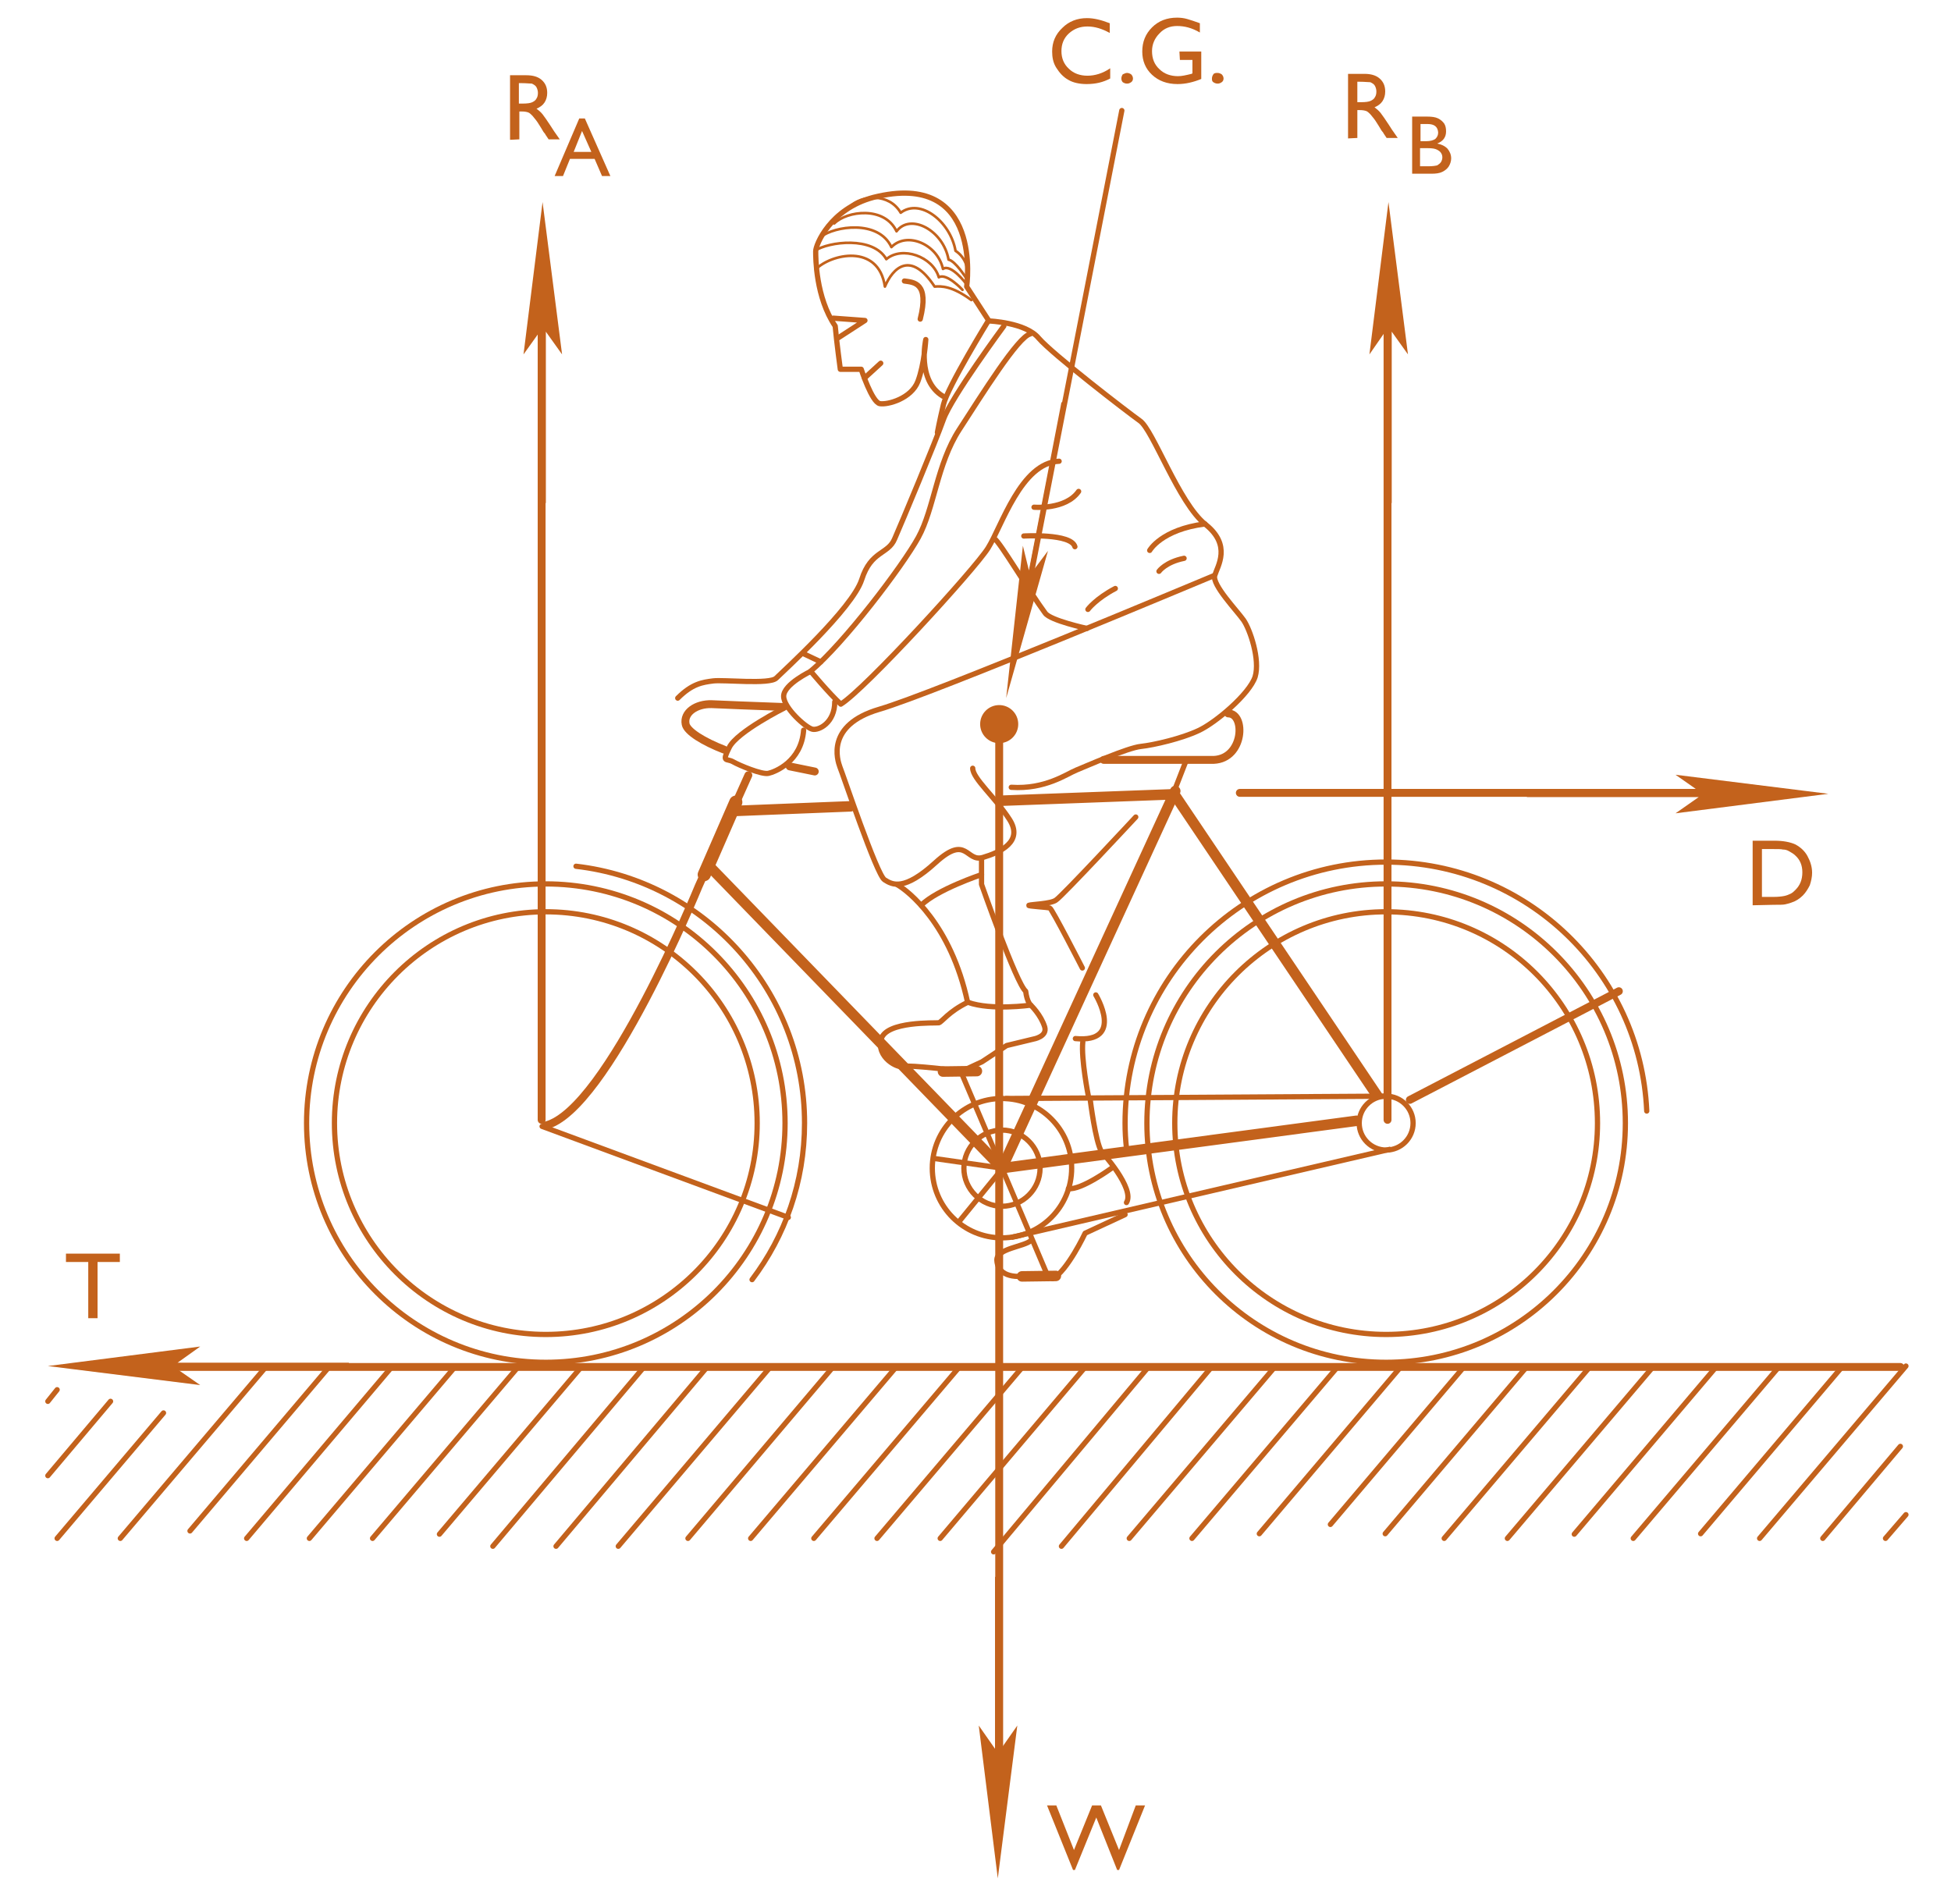 <?xml version="1.0" encoding="utf-8"?>
<!-- Generator: Adobe Illustrator 19.0.1, SVG Export Plug-In . SVG Version: 6.00 Build 0)  -->
<svg version="1.1" xmlns="http://www.w3.org/2000/svg" xmlns:xlink="http://www.w3.org/1999/xlink" x="0px" y="0px"
	 viewBox="-269 35.7 420 410" style="enable-background:new -269 35.7 420 410;" xml:space="preserve">
<style type="text/css">
	.st0{fill:none;stroke:#C3621C;stroke-width:1.696;stroke-linecap:round;}
	.st1{fill:#C3621C;}
	.st2{fill:none;stroke:#C3621C;stroke-width:1.13;stroke-linecap:round;}
	.st3{fill:none;stroke:#C3621C;stroke-width:1.13;}
	.st4{fill:none;stroke:#C3621C;stroke-width:2.826;stroke-linecap:round;}
	.st5{fill:none;stroke:#C3621C;stroke-width:2.261;stroke-linecap:round;}
	.st6{fill:none;stroke:#C3621C;stroke-width:2.261;stroke-linecap:square;}
	.st7{fill:none;stroke:#C3621C;stroke-width:1.13;stroke-linecap:round;stroke-linejoin:round;}
	.st8{fill:none;stroke:#C3621C;stroke-width:0.565;stroke-linecap:round;stroke-linejoin:round;}
	.st9{display:none;}
	.st10{display:inline;fill:#C3621C;}
	.st11{display:inline;fill:#004A29;}
</style>
<g id="Layer_1">
	<g id="bicycle_chap">
		<g id="XMLID_482_">
			<line id="XMLID_483_" class="st0" x1="-2.1" y1="206.4" x2="103.5" y2="206.4"/>
			<g id="XMLID_484_">
				<g id="XMLID_53_">
					<g id="XMLID_57_">
						<g id="XMLID_58_">
							<polygon id="XMLID_59_" class="st1" points="59.7,207.3 96.7,207.3 91.7,210.8 124.6,206.6 91.7,202.5 96.7,206 59.7,206 
															"/>
						</g>
					</g>
				</g>
			</g>
		</g>
		<g id="XMLID_116_">
			<path id="XMLID_117_" class="st1" d="M108.3,230.6v-13.9h4.7c1.9,0,3.4,0.3,4.5,0.8c1.1,0.6,2,1.4,2.6,2.5s1,2.3,1,3.6
				c0,0.9-0.2,1.8-0.5,2.7c-0.4,0.8-0.9,1.6-1.5,2.2c-0.7,0.7-1.5,1.2-2.4,1.5c-0.5,0.2-1,0.3-1.4,0.4s-1.3,0.1-2.5,0.1L108.3,230.6
				L108.3,230.6z M112.8,218.5h-2.5v10.3h2.5c1,0,1.8-0.1,2.3-0.2s1-0.3,1.4-0.5s0.7-0.5,1-0.8c1-1,1.5-2.2,1.5-3.8
				c0-1.5-0.5-2.7-1.5-3.6c-0.4-0.4-0.8-0.6-1.3-0.9s-0.9-0.4-1.4-0.4C114.5,218.5,113.8,218.5,112.8,218.5z"/>
		</g>
		<g id="XMLID_431_">
			<line id="XMLID_477_" class="st2" x1="-211.6" y1="329.8" x2="-243.1" y2="366.9"/>
			<line id="XMLID_476_" class="st2" x1="-233.8" y1="339.9" x2="-256.7" y2="366.9"/>
			<line id="XMLID_475_" class="st2" x1="-245.2" y1="337.4" x2="-258.7" y2="353.4"/>
			<line id="XMLID_474_" class="st2" x1="-256.7" y1="334.9" x2="-258.7" y2="337.4"/>
			<line id="XMLID_473_" class="st2" x1="-198" y1="329.8" x2="-228.1" y2="365.3"/>
			<line id="XMLID_472_" class="st2" x1="-184.5" y1="329.8" x2="-215.9" y2="366.9"/>
			<line id="XMLID_471_" class="st2" x1="-170.9" y1="329.8" x2="-202.4" y2="366.9"/>
			<line id="XMLID_470_" class="st2" x1="-157.3" y1="329.8" x2="-188.8" y2="366.9"/>
			<line id="XMLID_469_" class="st2" x1="-143.7" y1="329.8" x2="-174.4" y2="366"/>
			<line id="XMLID_468_" class="st2" x1="-130.2" y1="329.8" x2="-162.9" y2="368.6"/>
			<line id="XMLID_467_" class="st2" x1="-116.6" y1="329.8" x2="-149.3" y2="368.6"/>
			<line id="XMLID_466_" class="st2" x1="-103" y1="329.8" x2="-135.9" y2="368.6"/>
			<line id="XMLID_465_" class="st2" x1="-89.5" y1="329.8" x2="-120.9" y2="366.9"/>
			<line id="XMLID_464_" class="st2" x1="-75.9" y1="329.8" x2="-107.4" y2="366.9"/>
			<line id="XMLID_463_" class="st2" x1="-62.3" y1="329.8" x2="-93.8" y2="366.9"/>
			<line id="XMLID_462_" class="st2" x1="-48.7" y1="329.8" x2="-80.2" y2="366.9"/>
			<line id="XMLID_461_" class="st2" x1="-35.2" y1="329.8" x2="-66.6" y2="366.9"/>
			<line id="XMLID_460_" class="st2" x1="-21.6" y1="329.8" x2="-55.1" y2="369.8"/>
			<line id="XMLID_459_" class="st2" x1="-8" y1="329.8" x2="-40.5" y2="368.6"/>
			<line id="XMLID_458_" class="st2" x1="5.6" y1="329.8" x2="-25.9" y2="366.9"/>
			<line id="XMLID_457_" class="st2" x1="19.1" y1="329.8" x2="-12.4" y2="366.9"/>
			<line id="XMLID_456_" class="st2" x1="32.7" y1="329.8" x2="2.1" y2="365.9"/>
			<line id="XMLID_455_" class="st2" x1="46.3" y1="329.8" x2="17.4" y2="363.9"/>
			<line id="XMLID_454_" class="st2" x1="59.8" y1="329.8" x2="29.2" y2="365.9"/>
			<line id="XMLID_453_" class="st2" x1="73.4" y1="329.8" x2="41.9" y2="366.9"/>
			<line id="XMLID_452_" class="st2" x1="87" y1="329.8" x2="55.5" y2="366.9"/>
			<line id="XMLID_451_" class="st2" x1="100.6" y1="329.8" x2="69.9" y2="366"/>
			<line id="XMLID_450_" class="st2" x1="114.1" y1="329.8" x2="82.6" y2="366.9"/>
			<line id="XMLID_449_" class="st2" x1="127.7" y1="329.8" x2="97.1" y2="365.9"/>
			<line id="XMLID_448_" class="st2" x1="141.3" y1="329.8" x2="109.8" y2="366.9"/>
			<line id="XMLID_447_" class="st2" x1="140.1" y1="347.1" x2="123.4" y2="366.9"/>
			<line id="XMLID_446_" class="st2" x1="141.3" y1="361.8" x2="136.9" y2="366.9"/>
			<g id="XMLID_435_">
				<g id="XMLID_3_">
					<g id="XMLID_45_">
						<g id="XMLID_49_">
							<g id="XMLID_50_">
								<polygon id="XMLID_51_" class="st1" points="-193.9,329.1 -230.8,329.1 -225.9,325.6 -258.7,329.8 -225.9,333.9 
									-230.8,330.5 -193.9,330.5 								"/>
							</g>
						</g>
					</g>
				</g>
				<line id="XMLID_4_" class="st0" x1="140.1" y1="330" x2="-237.6" y2="330"/>
			</g>
			<g id="XMLID_120_">
				<path id="XMLID_121_" class="st1" d="M-254.8,305.6h11.6v1.8h-4.8v12.1h-2v-12.1h-4.8V305.6z"/>
			</g>
		</g>
		<g id="XMLID_295_">
			<path id="XMLID_430_" class="st2" d="M-106,277.5c0,25.1-20.4,45.5-45.5,45.5s-45.5-20.4-45.5-45.5s20.4-45.5,45.5-45.5
				S-106,252.3-106,277.5z"/>
			<circle id="XMLID_429_" class="st2" cx="-151.5" cy="277.5" r="51.5"/>
			<path id="XMLID_428_" class="st2" d="M-145,222.2c27.7,3.2,49.2,26.8,49.2,55.3c0,12.7-4.2,24.3-11.3,33.7"/>
			<path id="XMLID_427_" class="st2" d="M74.9,277.5c0,25.1-20.4,45.5-45.5,45.5s-45.5-20.4-45.5-45.5S4.3,232,29.4,232
				C54.6,232,74.9,252.3,74.9,277.5z"/>
			<circle id="XMLID_426_" class="st3" cx="29.4" cy="277.5" r="5.8"/>
			<circle id="XMLID_425_" class="st2" cx="29.4" cy="277.5" r="51.5"/>
			<path id="XMLID_424_" class="st2" d="M-26.5,282.9c-0.2-1.8-0.3-3.6-0.3-5.4c0-31,25.2-56.2,56.2-56.2
				c30.2,0,54.8,23.8,56.1,53.6"/>
			<path id="XMLID_408_" class="st0" d="M-107.9,202.6l-10.7,23.9c0,0-19.7,48.2-32.9,51.5"/>
			<line id="XMLID_423_" class="st2" x1="-152.3" y1="278.2" x2="-99.3" y2="297.8"/>
			<line id="XMLID_422_" class="st4" x1="-110.6" y1="208.4" x2="-117.4" y2="224"/>
			<line id="XMLID_421_" class="st5" x1="-116.3" y1="222.2" x2="-53.3" y2="287.2"/>
			<line id="XMLID_420_" class="st5" x1="-16" y1="206" x2="-53.3" y2="287.2"/>
			<line id="XMLID_419_" class="st5" x1="-111" y1="210.3" x2="-85.9" y2="209.3"/>
			<line id="XMLID_418_" class="st6" x1="-16.2" y1="206.7" x2="27.2" y2="271.2"/>
			<line id="XMLID_417_" class="st5" x1="-53.3" y1="287.2" x2="23" y2="277"/>
			<path id="XMLID_416_" class="st3" d="M-45.1,287.2c0,4.5-3.7,8.2-8.2,8.2s-8.2-3.7-8.2-8.2s3.7-8.2,8.2-8.2
				C-48.8,279-45.1,282.7-45.1,287.2z"/>
			<path id="XMLID_415_" class="st3" d="M-38.3,287.2c0,8.3-6.7,15-15,15s-15-6.7-15-15s6.7-15,15-15S-38.3,278.9-38.3,287.2z"/>
			<line id="XMLID_414_" class="st3" x1="-61.9" y1="267" x2="-53.3" y2="287.2"/>
			<line id="XMLID_413_" class="st3" x1="-62.7" y1="298.9" x2="-53.4" y2="287.5"/>
			<line id="XMLID_412_" class="st3" x1="-68" y1="285.1" x2="-53.3" y2="287.2"/>
			<line id="XMLID_411_" class="st3" x1="-53.3" y1="287.2" x2="-43.5" y2="310.3"/>
			<line id="XMLID_410_" class="st5" x1="-66" y1="266.4" x2="-58.7" y2="266.3"/>
			<line id="XMLID_409_" class="st5" x1="-49" y1="310.5" x2="-41.7" y2="310.4"/>
			<line id="XMLID_407_" class="st0" x1="34.5" y1="272.5" x2="79.5" y2="249.1"/>
			<line id="XMLID_406_" class="st3" x1="-52.6" y1="272.2" x2="29.4" y2="271.7"/>
			<line id="XMLID_405_" class="st3" x1="-51.3" y1="302.1" x2="30.4" y2="283.1"/>
			<line id="XMLID_404_" class="st2" x1="-17.8" y1="210.1" x2="-13.6" y2="199.3"/>
			<circle id="XMLID_403_" class="st1" cx="-53.9" cy="191.6" r="4.1"/>
			<path id="XMLID_402_" class="st0" d="M-99,200.7c3.4,0.7,5.4,1.1,5.4,1.1"/>
			<path id="XMLID_401_" class="st0" d="M-100.5,187.9c-6-0.2-13-0.5-15.3-0.6c-3.3-0.1-6.1,1.8-5.6,4.3c0.3,1.6,3.9,3.8,8.3,5.5"/>
			<g id="XMLID_390_">
				<line id="XMLID_391_" class="st0" x1="-152.4" y1="276.8" x2="-152.4" y2="100.3"/>
				<g id="XMLID_392_">
					<g id="XMLID_37_">
						<g id="XMLID_41_">
							<g id="XMLID_42_">
								<polygon id="XMLID_43_" class="st1" points="-151.5,144 -151.5,107.1 -148,112 -152.2,79.2 -156.3,112 -152.8,107.1 
									-152.8,144 								"/>
							</g>
						</g>
					</g>
				</g>
			</g>
			<g id="XMLID_379_">
				<line id="XMLID_380_" class="st0" x1="29.7" y1="276.8" x2="29.7" y2="100.3"/>
				<g id="XMLID_381_">
					<g id="XMLID_29_">
						<g id="XMLID_33_">
							<g id="XMLID_34_">
								<polygon id="XMLID_35_" class="st1" points="30.6,144 30.6,107.1 34.1,112 29.9,79.2 25.8,112 29.2,107.1 29.2,144 								
									"/>
							</g>
						</g>
					</g>
				</g>
			</g>
			<g id="XMLID_368_">
				<g id="XMLID_370_">
					<g id="XMLID_26_">
						<g id="XMLID_251_">
							<g id="XMLID_252_">
								<polygon id="XMLID_253_" class="st1" points="-54.8,375.2 -54.8,412.2 -58.3,407.2 -54.2,440.1 -50,407.2 -53.5,412.2 
									-53.5,375.2 								"/>
							</g>
						</g>
					</g>
				</g>
				<line id="XMLID_369_" class="st0" x1="-53.9" y1="191.8" x2="-53.9" y2="419"/>
			</g>
			<path id="XMLID_367_" class="st0" d="M-31.4,199.3h23.7c6.5-0.3,6.9-10,3.1-10"/>
			<line id="XMLID_357_" class="st2" x1="-27.5" y1="59.5" x2="-48.2" y2="165.4"/>
			<path id="XMLID_356_" class="st2" d="M-7.6,159.6C-11,161-68.1,185-79.7,188.4s-9,11-8.5,12.4c0.6,1.4,7.9,23.2,9.6,24.3
				c1.7,1.1,4.2,2.5,11-3.7s6.5,0,10.2-1.1s8.8-3.4,5.7-8.2s-7.9-8.8-7.9-11"/>
			<path id="XMLID_355_" class="st7" d="M-51.3,205.2c7.3,0.5,12-2.9,14-3.7s11-4.8,13.9-5.1c2.8-0.3,8.8-1.7,12.4-3.4
				c3.7-1.7,11-7.9,12.2-11.6c1.1-3.7-1.1-10.2-2.5-12.2s-6.8-7.6-6.2-9.6s3.7-6.5-2-11s-11.3-20.4-14.1-22.3
				c-2.8-2-18.9-14.4-21.8-17.8c-2.8-3.4-10.7-3.7-10.7-3.7l-4.8-7.4c0,0,3.7-25.2-20.1-19.2c-9.3,2.5-12.4,10.2-12.4,11.6
				c0,1.4,0,9.9,4.2,16.1c0.3,3.4,1.1,9.3,1.1,9.3h4.5c0,0,2.3,7.1,4,7.4c1.7,0.3,6.8-1.1,8.2-4.8s1.7-9,1.7-9s-2,8.8,3.7,12.2"/>
			<path id="XMLID_354_" class="st2" d="M-19.5,158.7c0,0,1.4-2,5.4-2.8"/>
			<path id="XMLID_353_" class="st2" d="M-21.5,154.2c0,0,2.5-4.5,11.9-5.7"/>
			<path id="XMLID_352_" class="st2" d="M-34.8,166.9c0,0,1.7-2.3,5.9-4.5"/>
			<path id="XMLID_351_" class="st2" d="M-48.6,151.1c0,0,10.2-0.6,11,2.3"/>
			<path id="XMLID_350_" class="st2" d="M-46.4,144.9c0,0,6.8,0.6,9.6-3.4"/>
			<path id="XMLID_348_" class="st7" d="M-41,135c-8.2,0.3-12.4,14.1-15.3,18.7c-2.8,4.5-26.6,30.5-31.7,33.6
				c-2.5-2.3-6.5-7.1-6.5-7.1c7.1-5.9,19.8-22.6,23.2-28.8s4-15.8,8.8-23.2s12.7-20.1,15.3-20.6"/>
			<path id="XMLID_347_" class="st2" d="M-52.9,105.9c0,0-11.3,15.3-13,20.1s-9,22.3-10.5,25.7c-1.4,3.4-5.1,2.5-7.1,8.8
				c-2,6.2-17,19.8-18.4,21.2c-1.4,1.4-11.3,0.3-13.6,0.6c-2.3,0.3-4.5,0.6-7.6,3.7"/>
			<line id="XMLID_346_" class="st7" x1="-79.4" y1="113.9" x2="-82.9" y2="117.1"/>
			<polyline id="XMLID_345_" class="st7" points="-88.5,108.4 -82.8,104.7 -89.6,104.2 			"/>
			<path id="XMLID_344_" class="st7" d="M-74.3,96.2c2,0.3,5.4,0.3,3.4,8.2"/>
			<path id="XMLID_343_" class="st7" d="M-94.4,180.2c0,0-5.9,2.8-5.9,5.4c0,2.5,4.8,6.8,6.2,7.1s4.8-1.4,4.8-5.9"/>
			<path id="XMLID_342_" class="st7" d="M-100.1,188.1c0,0-10.2,5.1-11.9,8.5c-1.7,3.4-0.6,2.3,0.8,3.1c1.4,0.8,6.2,2.8,7.6,2.5
				s7.1-2.5,7.6-9.3"/>
			<path id="XMLID_341_" class="st7" d="M-56.2,104.7c0,0-8.8,14.3-9.7,18.1s-1.3,6-1.3,6"/>
			<line id="XMLID_340_" class="st7" x1="-96.1" y1="176.4" x2="-92.3" y2="178.2"/>
			<path id="XMLID_349_" class="st2" d="M-35,171c0,0-7.9-1.7-9-3.3c-3.4-4.6-9.8-15.4-10.9-16"/>
			<path id="XMLID_7_" class="st7" d="M-24.5,211.6c0,0-16,17.2-17.2,17.9c-1.1,0.8-5.3,0.9-5.8,1.1s4,0.4,4.5,0.6s7,12.9,7,12.9"/>
			<path id="XMLID_338_" class="st7" d="M-33.1,249.9c0,0,6.3,10.4-4.4,9.4"/>
			<path id="XMLID_337_" class="st7" d="M-34.7,271.7c0,0-1.6-8.1-1.2-11.7"/>
			<path id="XMLID_336_" class="st7" d="M-34.3,272.5c0,0,1.1,8.9,2.4,11.1c0,0,7.3,8,5.4,11"/>
			<path id="XMLID_335_" class="st7" d="M-26.8,297.2l-8.6,4c0,0-3.8,8.1-7,9.8"/>
			<path id="XMLID_334_" class="st7" d="M-39,291.6c2.7,0.4,9.3-4.4,9.3-4.4"/>
			<path id="XMLID_333_" class="st7" d="M-47.1,302.8c-1.4,1.3-7.4,1.7-7.3,4.2c0.1,2.5,2.3,4.1,6.9,3.3"/>
			<path id="XMLID_5_" class="st7" d="M-75.8,226.2c2.3,1.3,11.5,8.5,15.1,25.3c-4.1,2-5.5,4.2-6.2,4.4c-0.7,0.1-11.3-0.4-12.4,3.5
				c-1.1,4,3.7,6.4,4.8,5.9c1.1-0.4,12.6,1,12.6,1l4.3-2l5.3-3.5l5.8-1.4c0,0,3-0.5,2.4-2.6c-0.8-2.6-3-4.7-3-4.7"/>
			<path id="XMLID_331_" class="st7" d="M-57.7,220.5v5.6c0,0,7.5,21.4,9.5,23c0.3,2.4,1.1,3,1.1,3s-8.5,1.2-13.5-0.6"/>
			<path id="XMLID_330_" class="st7" d="M-57.7,224c0,0-9.6,3.2-13,6.6"/>
			<path id="XMLID_329_" class="st8" d="M-93.4,93.7c3.2-3.3,13.5-5.7,14.9,3.7c1.7-4,5.5-7.9,10.7,0c1.4-0.1,3.7-0.2,7.9,2.9"/>
			<path id="XMLID_328_" class="st8" d="M-93.6,89.7c3-2,12.6-3.2,15.4,1.8c3.4-2.9,10-0.6,11.3,3.9c1.7-1,5.1,2.7,5.1,2.7"/>
			<path id="XMLID_327_" class="st8" d="M-92.3,86.7c2.9-2.3,12.4-3.8,15.2,2.2c3.3-3.4,9.9-0.7,11.1,4.7c1.7-1.2,5,3.2,5,3.2"/>
			<path id="XMLID_326_" class="st8" d="M-89.4,83.8c2.7-2.7,10.8-3.8,13.4,1.7c3-4,10.1-0.2,11.2,6.1c1.5,0.3,3.8,4,3.8,4"/>
			<path id="XMLID_325_" class="st8" d="M-86.2,80.3c2.7-2.7,8.6-3.1,11.1,1.2c4.2-3.2,10.7,1.9,11.8,8.2c2.1,1.4,2.4,3.4,2.4,3.4"
				/>
			<g id="XMLID_98_">
				<path id="XMLID_99_" class="st1" d="M-30,50.4v2.2c-1.5,0.8-3.1,1.2-5.1,1.2c-1.5,0-2.9-0.3-3.9-0.9c-1.1-0.6-1.9-1.5-2.6-2.6
					c-0.7-1.1-0.9-2.3-0.9-3.5c0-2,0.7-3.7,2.2-5.1c1.4-1.4,3.2-2.1,5.3-2.1c1.5,0,3.1,0.4,4.9,1.1v2.1c-1.6-0.9-3.2-1.4-4.8-1.4
					s-2.9,0.5-4,1.5s-1.6,2.3-1.6,3.8c0,1.5,0.5,2.8,1.6,3.8c1,1,2.4,1.5,4,1.5S-31.6,51.5-30,50.4z"/>
				<path id="XMLID_101_" class="st1" d="M-26.4,51.4c0.3,0,0.6,0.1,0.9,0.3c0.2,0.2,0.4,0.5,0.4,0.9c0,0.3-0.1,0.6-0.4,0.8
					s-0.5,0.3-0.9,0.3c-0.3,0-0.6-0.1-0.9-0.3c-0.2-0.2-0.3-0.5-0.3-0.8s0.1-0.6,0.3-0.9C-27,51.6-26.7,51.4-26.4,51.4z"/>
				<path id="XMLID_103_" class="st1" d="M-15.1,46.8h4.7v5.9c-1.7,0.7-3.4,1.1-5.1,1.1c-2.3,0-4.1-0.7-5.5-2s-2.1-3-2.1-5
					c0-2.1,0.7-3.8,2.1-5.2c1.4-1.4,3.2-2.1,5.4-2.1c0.8,0,1.5,0.1,2.2,0.3s1.6,0.5,2.7,0.9v2c-1.7-1-3.3-1.4-4.9-1.4
					c-1.5,0-2.8,0.5-3.8,1.6c-1,1-1.6,2.3-1.6,3.8c0,1.6,0.5,2.9,1.6,3.9c1,1,2.4,1.5,4,1.5c0.8,0,1.7-0.2,2.9-0.5l0.2-0.1v-2.9H-15
					L-15.1,46.8L-15.1,46.8z"/>
				<path id="XMLID_105_" class="st1" d="M-6.9,51.4c0.3,0,0.6,0.1,0.9,0.3c0.2,0.2,0.4,0.5,0.4,0.9c0,0.3-0.1,0.6-0.4,0.8
					s-0.5,0.3-0.9,0.3c-0.3,0-0.6-0.1-0.9-0.3s-0.3-0.5-0.3-0.8S-8,52-7.8,51.7C-7.6,51.4-7.2,51.4-6.9,51.4z"/>
			</g>
			<g id="XMLID_90_">
				<path id="XMLID_91_" class="st1" d="M-159.2,65.8V51.9h3.5c1.4,0,2.5,0.3,3.3,1s1.2,1.6,1.2,2.8c0,0.8-0.2,1.5-0.6,2.1
					c-0.4,0.6-1,1-1.7,1.3c0.4,0.3,0.9,0.7,1.3,1.2c0.4,0.5,1,1.4,1.8,2.6c0.5,0.8,0.9,1.4,1.2,1.8l0.7,1h-2.4l-0.6-0.9
					c0,0-0.1-0.1-0.1-0.2l-0.4-0.5l-0.6-1l-0.7-1.1c-0.4-0.6-0.8-1-1.1-1.4c-0.3-0.3-0.6-0.6-0.9-0.7s-0.7-0.2-1.4-0.2h-0.5v6
					L-159.2,65.8L-159.2,65.8z M-156.7,53.6h-0.6V58h0.8c1,0,1.7-0.1,2.1-0.3c0.4-0.2,0.7-0.4,0.9-0.8c0.2-0.3,0.3-0.7,0.3-1.2
					c0-0.4-0.1-0.8-0.3-1.2s-0.6-0.6-1-0.8C-155,53.7-155.7,53.6-156.7,53.6z"/>
			</g>
			<g id="XMLID_94_">
				<path id="XMLID_95_" class="st1" d="M-144.3,61.2h1.2l5.5,12.4h-1.8l-1.6-3.7h-5.3l-1.5,3.7h-1.8L-144.3,61.2z M-141.7,68.4
					l-2-4.5l-1.8,4.5H-141.7z"/>
			</g>
			<g id="XMLID_107_">
				<path id="XMLID_108_" class="st1" d="M21.2,65.5V51.6h3.5c1.4,0,2.5,0.3,3.3,1s1.2,1.6,1.2,2.8c0,0.8-0.2,1.5-0.6,2.1
					s-1,1-1.7,1.3c0.4,0.3,0.9,0.7,1.3,1.2s1,1.4,1.8,2.6c0.5,0.8,0.9,1.4,1.2,1.8l0.7,1h-2.4l-0.6-0.9c0,0-0.1-0.1-0.1-0.2
					l-0.4-0.5l-0.6-1l-0.7-1.1c-0.4-0.6-0.8-1-1.1-1.4c-0.3-0.3-0.6-0.6-0.9-0.7c-0.3-0.1-0.7-0.2-1.4-0.2h-0.5v6L21.2,65.5
					L21.2,65.5z M23.8,53.3h-0.6v4.4H24c1,0,1.7-0.1,2.1-0.3s0.7-0.4,0.9-0.8c0.2-0.3,0.3-0.7,0.3-1.2c0-0.4-0.1-0.8-0.3-1.2
					s-0.6-0.6-1-0.8C25.5,53.4,24.8,53.3,23.8,53.3z"/>
			</g>
			<g id="XMLID_123_">
				<path id="XMLID_124_" class="st1" d="M-24.5,424.4h2l-5.6,13.9h-0.4L-33,427l-4.6,11.3H-38l-5.6-13.9h2l3.8,9.6l3.9-9.6h1.9
					l3.9,9.6L-24.5,424.4z"/>
			</g>
			<g id="XMLID_111_">
				<path id="XMLID_112_" class="st1" d="M39.2,73.1H35V60.8h3.2c1,0,1.8,0.1,2.4,0.4c0.6,0.3,1,0.7,1.3,1.1c0.3,0.5,0.4,1,0.4,1.7
					c0,1.2-0.6,2.1-1.9,2.6c0.9,0.2,1.6,0.5,2.2,1.1c0.5,0.6,0.8,1.3,0.8,2.1c0,0.6-0.2,1.2-0.5,1.7s-0.8,0.9-1.4,1.2
					C40.9,73,40.1,73.1,39.2,73.1z M38.3,62.4h-1.5v3.7H38c0.9,0,1.6-0.2,2-0.5c0.4-0.4,0.6-0.8,0.6-1.4
					C40.5,63,39.8,62.4,38.3,62.4z M38.4,67.6h-1.7v3.9h1.7c1,0,1.6-0.1,2-0.2c0.3-0.2,0.6-0.4,0.8-0.7s0.3-0.7,0.3-1
					c0-0.4-0.1-0.7-0.3-1s-0.5-0.5-0.9-0.7S39.3,67.6,38.4,67.6z"/>
			</g>
			<line id="XMLID_6_" class="st5" x1="-53.8" y1="208.1" x2="-16.2" y2="206.7"/>
			<g id="XMLID_358_">
				<g id="XMLID_254_">
					<g id="XMLID_275_">
						<g id="XMLID_276_">
							<polygon id="XMLID_277_" class="st1" points="-40.5,122.3 -47.5,158.5 -48.8,153.2 -52.4,186 -43.4,154.3 -46.7,158.7 
								-39.6,122.4 							"/>
						</g>
					</g>
				</g>
			</g>
		</g>
	</g>
</g>
<g id="Layer_3" class="st9">
	<rect x="-294.7" y="80.4" class="st11" width="453.7" height="410.9"/>
</g>
<g id="Logo_1_">
</g>
</svg>
